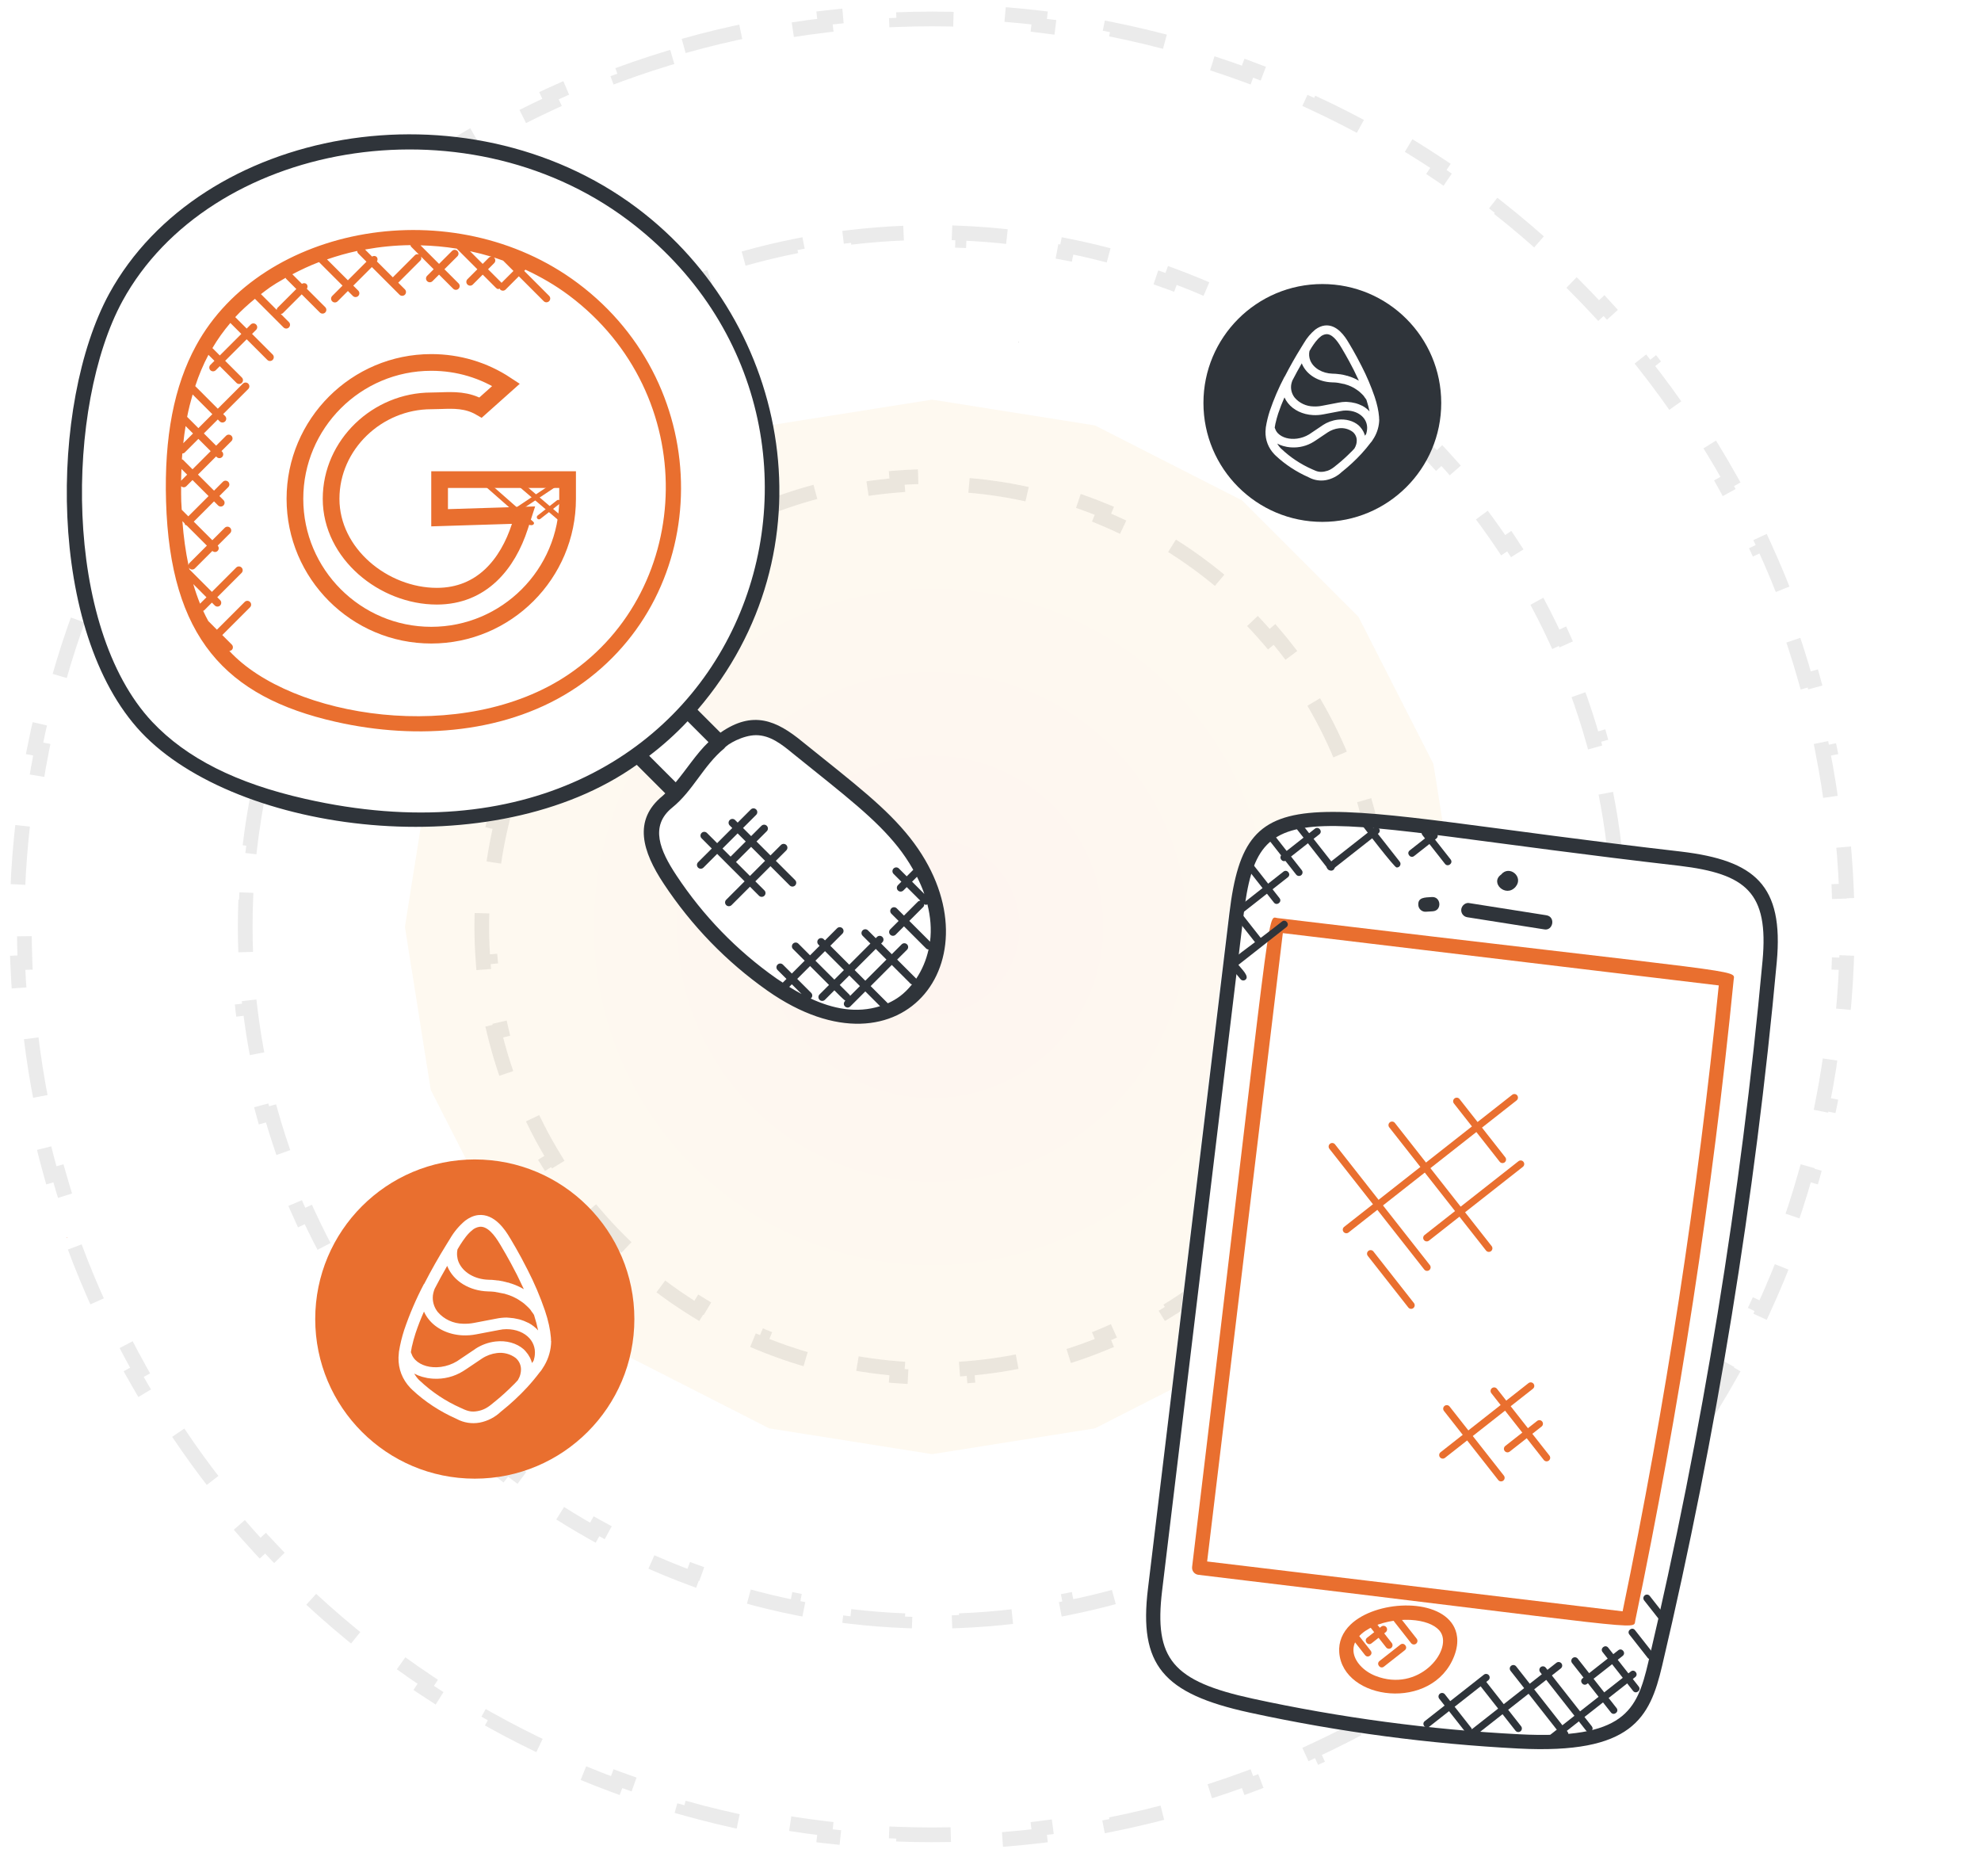 <svg width="356" height="337" viewBox="0 0 356 337" fill="none" xmlns="http://www.w3.org/2000/svg">
<path d="M133.637 46.463C136.779 45.577 139.956 44.814 143.162 44.176L143.42 45.472C145.004 45.157 146.594 44.873 148.191 44.62C149.788 44.367 151.389 44.145 152.993 43.956L152.837 42.644C156.084 42.259 159.341 42.003 162.603 41.875L162.655 43.195C165.884 43.068 169.117 43.068 172.347 43.195L172.399 41.875C175.66 42.003 178.918 42.259 182.164 42.644L182.009 43.956C183.612 44.145 185.213 44.367 186.81 44.62C188.407 44.873 189.998 45.157 191.582 45.472L191.839 44.176C195.046 44.814 198.223 45.577 201.364 46.463L201.006 47.734C204.116 48.612 207.191 49.611 210.223 50.729L210.681 49.49C213.743 50.619 216.762 51.87 219.731 53.238L219.178 54.438C220.644 55.114 222.098 55.82 223.539 56.554C224.979 57.288 226.404 58.05 227.813 58.839L228.459 57.685C231.311 59.283 234.097 60.99 236.811 62.804L236.077 63.903C238.764 65.698 241.38 67.599 243.918 69.599L244.736 68.562C247.299 70.582 249.784 72.704 252.185 74.923L251.288 75.894C252.473 76.99 253.638 78.11 254.782 79.253C255.925 80.396 257.045 81.561 258.141 82.747L259.111 81.85C261.33 84.251 263.452 86.736 265.473 89.299L264.435 90.117C266.436 92.655 268.337 95.271 270.132 97.958L271.231 97.224C273.044 99.938 274.752 102.724 276.349 105.576L275.196 106.222C275.985 107.63 276.747 109.056 277.481 110.496C278.215 111.937 278.92 113.391 279.596 114.857L280.796 114.304C282.165 117.273 283.415 120.292 284.545 123.354L283.305 123.811C284.424 126.844 285.423 129.918 286.3 133.029L287.572 132.67C288.458 135.812 289.221 138.989 289.859 142.195L288.563 142.453C288.878 144.037 289.162 145.628 289.415 147.225C289.668 148.822 289.889 150.422 290.079 152.026L291.391 151.871C291.776 155.117 292.032 158.375 292.16 161.636L290.839 161.688C290.966 164.917 290.966 168.151 290.839 171.38L292.16 171.432C292.032 174.693 291.776 177.951 291.391 181.197L290.079 181.042C289.889 182.646 289.668 184.246 289.415 185.843C289.162 187.44 288.878 189.031 288.563 190.615L289.859 190.873C289.221 194.079 288.458 197.256 287.572 200.398L286.3 200.039C285.423 203.149 284.424 206.224 283.305 209.257L284.545 209.714C283.415 212.776 282.165 215.795 280.796 218.764L279.596 218.211C278.92 219.677 278.215 221.131 277.481 222.572C276.747 224.012 275.985 225.438 275.196 226.846L276.349 227.492C274.752 230.344 273.044 233.13 271.231 235.844L270.132 235.11C268.337 237.797 266.436 240.413 264.435 242.951L265.473 243.769C263.452 246.332 261.33 248.817 259.111 251.218L258.141 250.321C257.045 251.507 255.925 252.672 254.782 253.815C253.638 254.958 252.473 256.078 251.288 257.174L252.185 258.145C249.784 260.364 247.299 262.486 244.736 264.506L243.918 263.469C241.38 265.469 238.764 267.37 236.077 269.165L236.811 270.264C234.097 272.078 231.311 273.785 228.459 275.382L227.813 274.23C226.404 275.018 224.979 275.78 223.539 276.514C222.098 277.248 220.644 277.954 219.178 278.63L219.731 279.83C216.762 281.198 213.743 282.449 210.681 283.578L210.223 282.339C207.191 283.457 204.116 284.456 201.006 285.333L201.364 286.605C198.223 287.491 195.046 288.254 191.839 288.892L191.582 287.596C189.998 287.911 188.407 288.195 186.81 288.448C185.213 288.701 183.612 288.922 182.009 289.112L182.164 290.424C178.918 290.809 175.66 291.065 172.399 291.193L172.347 289.873C169.117 290 165.884 290 162.655 289.873L162.603 291.193C159.341 291.065 156.084 290.809 152.837 290.424L152.993 289.112C151.389 288.922 149.788 288.701 148.191 288.448C146.594 288.195 145.004 287.911 143.42 287.596L143.162 288.892C139.956 288.254 136.779 287.491 133.637 286.605L133.996 285.333C130.885 284.456 127.81 283.457 124.778 282.339L124.321 283.578C121.259 282.449 118.24 281.198 115.271 279.83L115.824 278.63C114.358 277.954 112.904 277.248 111.463 276.514C110.022 275.78 108.597 275.018 107.188 274.23L106.543 275.382C103.691 273.785 100.904 272.078 98.191 270.264L98.925 269.165C96.237 267.37 93.622 265.469 91.084 263.469L90.266 264.506C87.702 262.486 85.217 260.364 82.817 258.145L83.714 257.174C82.528 256.078 81.363 254.958 80.22 253.815C79.077 252.672 77.957 251.507 76.861 250.321L75.89 251.218C73.671 248.817 71.549 246.332 69.528 243.769L70.566 242.951C68.565 240.413 66.665 237.797 64.869 235.11L63.771 235.844C61.957 233.13 60.25 230.344 58.652 227.492L59.805 226.846C59.016 225.438 58.255 224.012 57.52 222.572C56.786 221.131 56.081 219.677 55.405 218.211L54.205 218.764C52.837 215.795 51.586 212.776 50.456 209.714L51.696 209.257C50.578 206.224 49.578 203.149 48.701 200.039L47.429 200.398C46.543 197.256 45.78 194.079 45.143 190.873L46.439 190.615C46.124 189.031 45.84 187.44 45.587 185.843C45.334 184.246 45.112 182.646 44.922 181.042L43.61 181.197C43.226 177.951 42.97 174.693 42.842 171.432L44.162 171.38C44.035 168.151 44.035 164.917 44.162 161.688L42.842 161.636C42.97 158.375 43.226 155.117 43.61 151.871L44.922 152.026C45.112 150.422 45.334 148.822 45.587 147.225C45.84 145.628 46.124 144.037 46.439 142.453L45.143 142.195C45.78 138.989 46.543 135.812 47.429 132.67L48.701 133.029C49.578 129.918 50.578 126.844 51.696 123.811L50.456 123.354C51.586 120.292 52.837 117.273 54.205 114.304L55.405 114.857C56.081 113.391 56.786 111.937 57.52 110.496C58.255 109.056 59.016 107.63 59.805 106.222L58.652 105.576C60.25 102.724 61.957 99.938 63.771 97.224L64.869 97.958C66.665 95.271 68.565 92.655 70.566 90.117L69.528 89.299C71.549 86.736 73.671 84.251 75.89 81.85L76.861 82.747C77.957 81.561 79.077 80.396 80.22 79.253C81.363 78.11 82.528 76.99 83.714 75.894L82.817 74.923C85.217 72.704 87.702 70.582 90.266 68.562L91.084 69.599C93.622 67.599 96.237 65.698 98.925 63.903L98.191 62.804C100.904 60.99 103.69 59.283 106.543 57.685L107.188 58.839C108.597 58.05 110.022 57.288 111.463 56.554C112.904 55.82 114.358 55.114 115.824 54.438L115.271 53.238C118.24 51.87 121.259 50.619 124.321 49.49L124.778 50.729C127.81 49.611 130.885 48.612 133.996 47.734L133.637 46.463Z" stroke="black" stroke-opacity="0.08" stroke-width="2.643" stroke-dasharray="10.57 10.57"/>
<path d="M136.533 91.773C140.45 90.151 144.487 88.839 148.609 87.85L148.918 89.134C150.942 88.648 152.987 88.242 155.048 87.915C157.109 87.589 159.179 87.344 161.255 87.18L161.151 85.863C165.377 85.531 169.623 85.531 173.849 85.863L173.745 87.18C175.82 87.344 177.891 87.589 179.952 87.915C182.013 88.242 184.058 88.648 186.082 89.134L186.39 87.85C190.512 88.839 194.55 90.151 198.467 91.773L197.961 92.994C199.884 93.791 201.778 94.663 203.637 95.611C205.496 96.558 207.315 97.577 209.09 98.665L209.78 97.538C213.395 99.753 216.83 102.248 220.053 105.002L219.195 106.006C220.778 107.358 222.309 108.774 223.784 110.249C225.26 111.724 226.675 113.256 228.027 114.838L229.032 113.98C231.785 117.204 234.28 120.639 236.495 124.253L235.369 124.943C236.456 126.718 237.475 128.537 238.423 130.397C239.37 132.256 240.243 134.149 241.039 136.073L242.26 135.567C243.882 139.483 245.194 143.521 246.184 147.643L244.899 147.952C245.385 149.976 245.792 152.021 246.118 154.082C246.445 156.142 246.69 158.213 246.853 160.288L248.17 160.185C248.503 164.411 248.503 168.656 248.17 172.882L246.853 172.779C246.69 174.854 246.445 176.925 246.118 178.985C245.792 181.046 245.385 183.091 244.899 185.115L246.184 185.424C245.194 189.546 243.882 193.584 242.26 197.5L241.039 196.995C240.243 198.918 239.37 200.811 238.423 202.671C237.475 204.53 236.456 206.349 235.369 208.124L236.495 208.814C234.28 212.429 231.785 215.863 229.032 219.087L228.027 218.229C226.675 219.812 225.26 221.343 223.784 222.818C222.309 224.294 220.778 225.709 219.195 227.061L220.053 228.066C216.83 230.819 213.395 233.314 209.78 235.529L209.09 234.402C207.315 235.49 205.496 236.509 203.637 237.456C201.778 238.404 199.884 239.276 197.961 240.073L198.467 241.294C194.55 242.916 190.512 244.228 186.39 245.218L186.082 243.933C184.058 244.419 182.013 244.826 179.952 245.152C177.891 245.478 175.82 245.723 173.745 245.887L173.849 247.204C169.623 247.537 165.377 247.537 161.151 247.204L161.255 245.887C159.179 245.723 157.109 245.478 155.048 245.152C152.987 244.826 150.942 244.419 148.918 243.933L148.609 245.218C144.487 244.228 140.45 242.916 136.533 241.294L137.039 240.073C135.116 239.276 133.222 238.404 131.363 237.456C129.504 236.509 127.685 235.49 125.91 234.402L125.219 235.529C121.605 233.314 118.17 230.819 114.947 228.066L115.805 227.061C114.222 225.709 112.691 224.294 111.215 222.818C109.74 221.343 108.325 219.812 106.973 218.229L105.968 219.087C103.215 215.863 100.719 212.429 98.504 208.814L99.631 208.124C98.543 206.349 97.524 204.53 96.577 202.67C95.63 200.811 94.757 198.918 93.96 196.995L92.74 197.5C91.117 193.584 89.805 189.546 88.816 185.424L90.101 185.115C89.615 183.091 89.208 181.046 88.881 178.986C88.555 176.925 88.31 174.854 88.147 172.779L86.829 172.882C86.497 168.656 86.497 164.411 86.829 160.185L88.147 160.288C88.31 158.213 88.555 156.142 88.881 154.082C89.208 152.021 89.615 149.976 90.101 147.952L88.816 147.643C89.805 143.521 91.117 139.483 92.74 135.567L93.96 136.073C94.757 134.149 95.63 132.256 96.577 130.397C97.524 128.537 98.543 126.718 99.631 124.943L98.504 124.253C100.719 120.639 103.215 117.204 105.968 113.98L106.973 114.838C108.325 113.256 109.74 111.724 111.215 110.249C112.691 108.774 114.222 107.358 115.805 106.006L114.947 105.002C118.17 102.248 121.605 99.753 125.219 97.538L125.91 98.665C127.685 97.577 129.504 96.558 131.363 95.611C133.222 94.663 135.116 93.791 137.039 92.994L136.533 91.773Z" stroke="black" stroke-opacity="0.08" stroke-width="2.643" stroke-dasharray="10.57 10.57"/>
<g opacity="0.25" filter="url(#filter0_f_3368_3981)">
<path d="M167.5 71.801L196.774 76.438L223.183 89.894L244.141 110.852L257.597 137.26L262.233 166.534L257.597 195.808L244.141 222.217L223.183 243.174L196.774 256.63L167.5 261.267L138.226 256.63L111.818 243.174L90.86 222.217L77.404 195.808L72.768 166.534L77.404 137.26L90.86 110.852L111.818 89.894L138.226 76.438L167.5 71.801Z" fill="url(#paint0_radial_3368_3981)" fill-opacity="0.3"/>
</g>
<path d="M122.862 8.258C127.003 7.09 131.191 6.084 135.417 5.243L135.675 6.539C137.768 6.123 139.87 5.748 141.981 5.413C144.092 5.079 146.207 4.787 148.326 4.536L148.171 3.223C152.45 2.717 156.744 2.379 161.044 2.21L161.096 3.531C165.364 3.363 169.636 3.363 173.904 3.531L173.956 2.21C178.256 2.379 182.55 2.717 186.829 3.223L186.674 4.536C188.793 4.787 190.908 5.079 193.019 5.413C195.13 5.748 197.232 6.123 199.325 6.539L199.583 5.243C203.809 6.084 207.997 7.09 212.138 8.258L211.78 9.53C215.891 10.689 219.954 12.009 223.962 13.488L224.419 12.248C228.456 13.737 232.435 15.385 236.349 17.189L235.795 18.39C237.733 19.283 239.655 20.215 241.559 21.185C243.463 22.155 245.346 23.162 247.208 24.205L247.854 23.052C251.614 25.157 255.286 27.408 258.864 29.798L258.129 30.897C261.681 33.27 265.138 35.782 268.492 38.426L269.31 37.388C272.689 40.052 275.965 42.849 279.129 45.774L278.232 46.745C279.799 48.193 281.338 49.673 282.849 51.184C284.36 52.695 285.841 54.235 287.289 55.802L288.259 54.905C291.184 58.069 293.982 61.345 296.645 64.724L295.608 65.542C298.252 68.896 300.764 72.353 303.137 75.904L304.235 75.17C306.626 78.748 308.877 82.42 310.982 86.18L309.829 86.826C310.872 88.688 311.879 90.571 312.849 92.475C313.819 94.379 314.751 96.3 315.644 98.238L316.844 97.685C318.648 101.598 320.296 105.578 321.786 109.615L320.546 110.072C322.024 114.079 323.345 118.143 324.504 122.254L325.776 121.895C326.944 126.036 327.95 130.225 328.79 134.451L327.494 134.709C327.911 136.802 328.286 138.904 328.62 141.015C328.955 143.125 329.247 145.241 329.498 147.36L330.81 147.205C331.317 151.484 331.654 155.778 331.823 160.077L330.503 160.129C330.671 164.397 330.671 168.67 330.503 172.938L331.823 172.99C331.654 177.289 331.317 181.583 330.81 185.863L329.498 185.707C329.247 187.827 328.955 189.942 328.62 192.053C328.286 194.163 327.911 196.266 327.494 198.359L328.79 198.616C327.95 202.843 326.944 207.031 325.776 211.172L324.504 210.813C323.345 214.924 322.024 218.988 320.546 222.995L321.786 223.453C320.296 227.489 318.648 231.469 316.844 235.382L315.644 234.829C314.751 236.767 313.819 238.689 312.849 240.593C311.879 242.496 310.872 244.38 309.829 246.242L310.982 246.887C308.877 250.647 306.626 254.32 304.235 257.897L303.137 257.163C300.764 260.715 298.252 264.171 295.608 267.526L296.645 268.344C293.982 271.723 291.184 274.998 288.259 278.163L287.289 277.266C285.841 278.833 284.36 280.372 282.849 281.883C281.338 283.394 279.799 284.874 278.232 286.323L279.129 287.293C275.965 290.218 272.689 293.015 269.31 295.679L268.492 294.641C265.138 297.286 261.681 299.797 258.129 302.17L258.864 303.269C255.286 305.659 251.614 307.91 247.854 310.016L247.208 308.863C245.346 309.906 243.463 310.912 241.559 311.882C239.655 312.853 237.733 313.784 235.795 314.678L236.349 315.878C232.435 317.682 228.456 319.33 224.419 320.819L223.962 319.58C219.954 321.058 215.891 322.378 211.78 323.538L212.138 324.81C207.997 325.977 203.809 326.983 199.583 327.824L199.325 326.528C197.232 326.944 195.13 327.32 193.019 327.654C190.908 327.988 188.793 328.281 186.674 328.532L186.829 329.844C182.55 330.35 178.256 330.688 173.956 330.857L173.904 329.537C169.636 329.704 165.364 329.704 161.096 329.537L161.044 330.857C156.744 330.688 152.45 330.35 148.171 329.844L148.326 328.532C146.207 328.281 144.092 327.988 141.981 327.654C139.87 327.32 137.768 326.944 135.675 326.528L135.417 327.824C131.191 326.983 127.003 325.977 122.862 324.81L123.22 323.538C119.109 322.378 115.046 321.058 111.038 319.58L110.581 320.819C106.544 319.33 102.565 317.682 98.651 315.878L99.205 314.678C97.267 313.784 95.345 312.853 93.441 311.882C91.537 310.912 89.654 309.906 87.792 308.863L87.146 310.016C83.386 307.91 79.714 305.659 76.136 303.269L76.871 302.17C73.319 299.797 69.862 297.286 66.508 294.641L65.69 295.679C62.311 293.015 59.035 290.218 55.871 287.293L56.768 286.323C55.201 284.874 53.662 283.394 52.151 281.883C50.64 280.372 49.16 278.833 47.711 277.266L46.741 278.163C43.816 274.998 41.018 271.723 38.355 268.344L39.392 267.526C36.748 264.171 34.236 260.715 31.863 257.163L30.765 257.897C28.374 254.32 26.123 250.647 24.018 246.887L25.171 246.242C24.128 244.38 23.121 242.497 22.151 240.593C21.181 238.689 20.249 236.767 19.356 234.829L18.156 235.382C16.352 231.469 14.704 227.489 13.214 223.453L14.454 222.995C12.976 218.988 11.655 214.924 10.496 210.813L9.224 211.172C8.056 207.031 7.05 202.843 6.21 198.616L7.506 198.359C7.089 196.266 6.714 194.163 6.38 192.053C6.045 189.942 5.753 187.827 5.502 185.707L4.19 185.863C3.683 181.583 3.346 177.289 3.177 172.99L4.497 172.938C4.329 168.67 4.329 164.397 4.497 160.129L3.177 160.077C3.346 155.778 3.683 151.484 4.19 147.205L5.502 147.36C5.753 145.241 6.045 143.125 6.38 141.015C6.714 138.904 7.089 136.802 7.506 134.709L6.21 134.451C7.05 130.225 8.056 126.036 9.224 121.895L10.496 122.254C11.655 118.143 12.976 114.079 14.454 110.072L13.214 109.615C14.704 105.578 16.352 101.598 18.156 97.685L19.356 98.238C20.249 96.3 21.181 94.379 22.151 92.475C23.121 90.571 24.128 88.687 25.171 86.826L24.018 86.18C26.123 82.42 28.374 78.748 30.765 75.17L31.863 75.904C34.236 72.353 36.748 68.896 39.392 65.542L38.355 64.724C41.018 61.345 43.816 58.069 46.741 54.905L47.711 55.802C49.16 54.235 50.64 52.695 52.151 51.184C53.662 49.673 55.201 48.193 56.768 46.745L55.871 45.774C59.035 42.849 62.311 40.052 65.69 37.388L66.508 38.426C69.862 35.782 73.319 33.27 76.871 30.897L76.136 29.798C79.714 27.408 83.386 25.157 87.146 23.052L87.792 24.205C89.654 23.162 91.537 22.155 93.441 21.185C95.345 20.215 97.267 19.283 99.205 18.39L98.651 17.189C102.565 15.385 106.544 13.737 110.581 12.248L111.038 13.488C115.046 12.009 119.109 10.689 123.22 9.53L122.862 8.258Z" stroke="black" stroke-opacity="0.08" stroke-width="2.643" stroke-dasharray="10.57 10.57"/>
<path d="M12 222.402H12.047V222.291C12.037 222.331 12.017 222.365 12 222.402Z" fill="#E96F2F"/>
<path d="M12.049 222.291V222.402H12.002C12.019 222.361 12.042 222.328 12.049 222.291Z" fill="#E96F2F"/>
<path d="M85.324 208.319C101.161 208.319 114 221.158 114 236.995C114 252.832 101.161 265.671 85.324 265.671C69.487 265.671 56.648 252.832 56.648 236.995C56.648 221.158 69.487 208.319 85.324 208.319Z" fill="#E96F2F"/>
<path fill-rule="evenodd" clip-rule="evenodd" d="M92.348 248.723C91.253 249.841 90.091 250.896 88.869 251.877L88.678 252.028C87.593 252.966 86.853 253.344 85.828 253.532C84.803 253.719 84.117 253.589 82.995 253.043L82.824 252.969C80.108 251.77 77.62 250.116 75.467 248.086L75.296 247.936C74.964 247.591 74.676 247.206 74.442 246.79C74.877 247.025 75.336 247.216 75.812 247.353L76.193 247.447C76.575 247.561 76.99 247.634 77.409 247.671L77.848 247.708C79.74 247.825 81.622 247.353 83.226 246.355L83.397 246.241L83.779 245.997L86.628 244.081C87.425 243.555 88.36 243.217 89.291 243.103C90.493 242.943 91.709 243.261 92.673 243.987C92.975 244.245 93.219 244.567 93.383 244.925C93.547 245.287 93.631 245.675 93.624 246.07C93.624 246.352 93.587 246.633 93.51 246.934C93.417 247.293 93.263 247.648 93.055 247.986L92.352 248.736V248.716L92.348 248.723ZM74.043 241.851C74.194 241.154 74.405 240.387 74.67 239.56C75.112 238.234 75.621 236.931 76.19 235.655C76.408 236.144 76.689 236.606 77.027 237.025C78.357 238.716 80.58 239.785 83.072 239.919C83.926 239.962 84.783 239.898 85.62 239.731L89.669 238.961L90.352 238.847C92.1 238.676 93.735 239.148 94.82 240.123C95.282 240.528 95.644 241.034 95.868 241.603C96.092 242.172 96.176 242.785 96.112 243.391C96.092 243.75 95.999 244.105 95.905 244.443C95.811 244.593 95.714 244.761 95.6 244.895C95.543 244.634 95.449 244.389 95.335 244.145L95.258 243.957L94.877 243.318L94.726 243.13C94.535 242.869 94.344 242.641 94.1 242.417C92.827 241.308 90.982 240.803 89.043 241.027C87.75 241.181 86.515 241.633 85.43 242.343L85.393 242.38L82.124 244.577C81.243 245.106 80.259 245.454 79.234 245.591C77.372 245.836 75.661 245.367 74.616 244.316C74.422 244.111 74.254 243.884 74.121 243.639L74.027 243.415L73.836 242.946L74.027 241.874L74.047 241.854L74.043 241.851ZM80.373 227.444L80.41 227.558C81.511 230.187 84.365 231.935 87.71 232.029L88.263 232.049L88.718 232.086L88.852 232.106H88.909L90.466 232.407L90.657 232.444H90.734L90.754 232.464L90.831 232.501L91.555 232.725C92.05 232.913 92.506 233.12 92.941 233.365L93.38 233.646C93.644 233.834 93.912 233.984 94.16 234.192L94.579 234.567C94.769 234.755 94.997 234.942 95.188 235.166C95.322 235.297 95.416 235.468 95.53 235.635C95.68 235.823 95.834 236.03 95.965 236.255C96.29 237.27 96.534 238.19 96.705 239.034C96.226 238.505 95.664 238.06 95.034 237.718L94.615 237.531C94.311 237.38 93.989 237.249 93.664 237.156C93.474 237.082 93.283 237.042 93.112 237.005C92.589 236.871 92.054 236.791 91.514 236.761L91.039 236.724C90.433 236.73 89.827 236.791 89.234 236.911L85.205 237.681C84.542 237.812 83.866 237.862 83.189 237.832C82.329 237.819 81.478 237.625 80.698 237.26C79.917 236.898 79.224 236.375 78.665 235.726C78.082 234.992 77.767 234.085 77.771 233.154C77.771 232.608 77.905 232.082 78.112 231.556C78.832 230.163 79.586 228.784 80.373 227.424V227.444ZM84.897 220.984C85.262 220.686 85.704 220.492 86.17 220.421C87.596 220.234 88.906 221.962 89.8 223.462L89.951 223.707C89.951 223.727 91.377 226.034 92.918 229.078L94.133 231.613L94.076 231.593C93.383 231.195 92.65 230.867 91.889 230.615H91.833L91.796 230.595L91.739 230.575L91.474 230.481L91.267 230.424H91.19L91.076 230.388L90.734 230.294H90.697L90.259 230.18H90.145L90.108 230.16L89.575 230.066H89.425L89.177 230.029H89.12L89.043 230.009H88.986C88.795 229.986 88.608 229.966 88.417 229.952H88.323L87.79 229.932C85.319 229.859 83.189 228.616 82.412 226.741C82.124 226.017 82.057 225.227 82.221 224.467L82.717 223.64C83.326 222.702 84.046 221.63 84.941 220.974H84.904L84.897 220.984ZM99.019 240.95V240.685L98.999 240.29C98.885 238.921 98.544 237.286 97.934 235.481C97.073 232.97 96.032 230.522 94.816 228.157C93.239 225.019 91.812 222.712 91.776 222.635L91.625 222.391C90.865 221.095 88.889 217.977 85.922 218.315C85.125 218.409 84.365 218.747 83.604 219.31C82.516 220.221 81.595 221.316 80.885 222.541L80.259 223.556C78.819 225.873 77.476 228.248 76.23 230.676H76.193C74.794 233.335 73.605 236.097 72.64 238.941C72.222 240.23 71.903 241.546 71.689 242.886V242.906C71.652 243.237 71.626 243.569 71.612 243.9C71.575 245.967 72.295 247.845 73.742 249.366L74.124 249.741C76.368 251.844 79.067 253.609 81.957 254.888L82.071 254.945C83.33 255.625 84.783 255.856 86.196 255.601C87.647 255.323 88.979 254.63 90.038 253.609L90.208 253.478C91.812 252.192 93.32 250.792 94.713 249.289C95.526 248.404 96.293 247.484 97.013 246.529L97.147 246.378L97.338 246.117L97.814 245.367C98.607 244.021 99.033 242.494 99.049 240.933L99.029 240.953L99.019 240.95Z" fill="white"/>
<path d="M183 61.527H183.035V61.444C183.027 61.474 183.012 61.499 183 61.527Z" fill="#2F343A"/>
<path d="M183.036 61.444V61.527H183.001C183.014 61.497 183.031 61.472 183.036 61.444Z" fill="#2F343A"/>
<path d="M237.634 51.034C249.433 51.034 259 60.6 259 72.4C259 84.2 249.433 93.766 237.634 93.766C225.834 93.766 216.267 84.2 216.267 72.4C216.267 60.6 225.834 51.034 237.634 51.034Z" fill="#2F343A"/>
<path fill-rule="evenodd" clip-rule="evenodd" d="M242.867 81.138C242.051 81.972 241.186 82.758 240.275 83.489L240.133 83.601C239.324 84.3 238.773 84.582 238.009 84.721C237.246 84.861 236.734 84.764 235.898 84.357L235.771 84.302C233.747 83.409 231.893 82.176 230.289 80.664L230.162 80.552C229.915 80.295 229.7 80.008 229.525 79.699C229.85 79.873 230.192 80.016 230.546 80.118L230.83 80.188C231.115 80.272 231.424 80.327 231.736 80.355L232.063 80.382C233.473 80.47 234.875 80.118 236.07 79.374L236.198 79.289L236.482 79.107L238.606 77.68C239.199 77.288 239.896 77.036 240.589 76.951C241.485 76.832 242.391 77.069 243.109 77.61C243.334 77.802 243.516 78.042 243.638 78.309C243.761 78.578 243.823 78.868 243.818 79.162C243.818 79.372 243.791 79.581 243.733 79.806C243.663 80.073 243.549 80.337 243.394 80.589L242.87 81.148V81.133L242.867 81.138ZM229.229 76.018C229.341 75.499 229.498 74.928 229.695 74.311C230.025 73.323 230.404 72.353 230.828 71.402C230.99 71.766 231.2 72.111 231.452 72.423C232.442 73.683 234.099 74.479 235.956 74.578C236.592 74.611 237.231 74.564 237.854 74.439L240.871 73.865L241.38 73.78C242.683 73.653 243.9 74.004 244.709 74.731C245.053 75.033 245.323 75.409 245.49 75.834C245.657 76.258 245.719 76.714 245.672 77.166C245.657 77.433 245.587 77.697 245.517 77.95C245.447 78.062 245.375 78.186 245.29 78.286C245.248 78.092 245.178 77.909 245.093 77.727L245.036 77.588L244.751 77.111L244.639 76.971C244.497 76.777 244.354 76.607 244.172 76.44C243.224 75.614 241.849 75.237 240.405 75.404C239.441 75.519 238.521 75.856 237.712 76.385L237.685 76.412L235.249 78.049C234.593 78.444 233.86 78.703 233.096 78.805C231.709 78.987 230.434 78.638 229.655 77.855C229.51 77.702 229.386 77.533 229.286 77.351L229.216 77.183L229.074 76.834L229.216 76.036L229.231 76.021L229.229 76.018ZM233.944 65.284L233.972 65.369C234.793 67.327 236.919 68.63 239.411 68.7L239.823 68.715L240.163 68.742L240.262 68.757H240.305L241.465 68.982L241.607 69.009H241.665L241.68 69.024L241.737 69.052L242.276 69.219C242.645 69.359 242.985 69.513 243.309 69.695L243.636 69.905C243.833 70.045 244.033 70.157 244.217 70.312L244.529 70.591C244.671 70.731 244.841 70.871 244.983 71.038C245.083 71.135 245.153 71.262 245.238 71.387C245.35 71.527 245.465 71.681 245.562 71.849C245.804 72.605 245.986 73.291 246.114 73.92C245.757 73.525 245.338 73.194 244.868 72.939L244.557 72.799C244.33 72.687 244.09 72.59 243.848 72.52C243.706 72.465 243.563 72.435 243.436 72.408C243.047 72.308 242.648 72.248 242.246 72.225L241.892 72.198C241.44 72.203 240.988 72.248 240.547 72.338L237.545 72.912C237.051 73.009 236.547 73.046 236.043 73.024C235.402 73.014 234.768 72.869 234.187 72.597C233.605 72.328 233.089 71.939 232.672 71.454C232.238 70.908 232.003 70.232 232.006 69.538C232.006 69.131 232.106 68.74 232.26 68.348C232.797 67.31 233.358 66.282 233.944 65.269V65.284ZM237.315 60.471C237.587 60.248 237.917 60.104 238.264 60.051C239.327 59.912 240.302 61.199 240.968 62.317L241.081 62.499C241.081 62.514 242.144 64.233 243.292 66.501L244.197 68.39L244.155 68.375C243.638 68.078 243.092 67.834 242.525 67.647H242.483L242.456 67.632L242.413 67.617L242.216 67.547L242.061 67.504H242.004L241.919 67.477L241.665 67.407H241.637L241.31 67.322H241.225L241.198 67.307L240.801 67.237H240.689L240.504 67.21H240.462L240.405 67.195H240.362C240.22 67.178 240.08 67.163 239.938 67.153H239.868L239.471 67.138C237.63 67.083 236.043 66.157 235.464 64.76C235.249 64.221 235.2 63.632 235.322 63.066L235.691 62.449C236.145 61.751 236.682 60.952 237.348 60.463H237.32L237.315 60.471ZM247.838 75.347V75.15L247.823 74.855C247.738 73.835 247.483 72.617 247.029 71.272C246.388 69.401 245.612 67.577 244.706 65.815C243.531 63.477 242.468 61.758 242.441 61.701L242.328 61.519C241.762 60.553 240.29 58.23 238.079 58.482C237.485 58.552 236.919 58.804 236.352 59.223C235.541 59.902 234.855 60.718 234.326 61.631L233.86 62.387C232.787 64.114 231.786 65.883 230.858 67.692H230.83C229.787 69.673 228.902 71.731 228.183 73.85C227.871 74.811 227.634 75.791 227.474 76.789V76.804C227.447 77.051 227.427 77.298 227.417 77.545C227.39 79.085 227.926 80.485 229.004 81.617L229.288 81.897C230.96 83.464 232.971 84.779 235.125 85.732L235.21 85.774C236.148 86.281 237.231 86.453 238.284 86.263C239.364 86.056 240.357 85.54 241.146 84.779L241.273 84.681C242.468 83.723 243.591 82.68 244.629 81.56C245.235 80.901 245.807 80.215 246.343 79.504L246.443 79.392L246.585 79.197L246.939 78.638C247.531 77.635 247.848 76.497 247.86 75.335L247.845 75.35L247.838 75.347Z" fill="white"/>
<path d="M121 142.034L115 136.034C113.834 136.534 110.001 138.434 104.001 142.034C96.501 146.534 73.001 148.034 56.501 145.534C40.001 143.034 17.5 133.034 14 99.534C10.5 66.034 17.5 59.034 27.5 43.534C37.5 28.034 73 20.034 100.5 31.034C128 42.034 134.5 64.034 138.5 83.034C141.7 98.234 130.5 119.367 124.5 128.034L128.5 133.034C129.834 132.367 132.9 131.034 134.5 131.034C136.1 131.034 139.834 132.367 141.5 133.034L160 149.534C161.5 151.534 165.1 157.134 167.5 163.534C169.9 169.934 168.5 172.534 167.5 173.034C166.5 177.534 161.2 185.434 148 181.034C131.5 175.534 121 158.534 118 152.534C115.6 147.734 119 143.534 121 142.034Z" fill="white"/>
<path d="M60.305 129.683C75.108 133.043 91.39 131.759 103.668 123.454C128.484 106.633 128.716 69.46 103.829 50.871C81.46 34.144 47.099 40.354 35.244 62.083C31.27 69.356 29.5 78.52 29.841 90.105C30.569 114.468 40.524 125.208 60.305 129.683ZM34.617 70.873L38.159 74.415L35.653 76.922L33.629 74.898C33.902 73.499 34.243 72.168 34.617 70.873ZM34.687 77.884L32.937 79.632C33.048 78.577 33.19 77.552 33.354 76.551L34.687 77.884ZM32.762 81.487C32.917 81.474 33.073 81.427 33.193 81.31L35.653 78.85L37.859 81.056L34.597 84.318L32.89 82.611C32.833 82.553 32.754 82.559 32.686 82.526C32.705 82.174 32.735 81.834 32.762 81.487ZM33.632 85.281L32.544 86.369C32.552 85.649 32.585 84.959 32.612 84.261L33.632 85.281ZM32.658 91.586C32.634 91.06 32.585 90.564 32.568 90.023C32.541 89.11 32.549 88.24 32.549 87.359C32.846 87.634 33.247 87.596 33.493 87.351L34.595 86.249L37.48 89.132L33.839 92.772L32.658 91.586ZM33.174 94.03C33.297 94.363 33.206 94.275 33.542 94.398L37.177 98.034L34.038 101.173C33.929 101.282 33.897 101.423 33.877 101.563C33.359 99.116 32.991 96.476 32.776 93.629L33.174 94.03ZM34.731 104.944L37.101 107.314L35.95 108.465C35.497 107.35 35.094 106.174 34.731 104.944ZM90.125 50.824C90.111 50.811 90.117 50.789 90.103 50.775L87.706 48.378L88.807 47.276C89.075 47.009 89.075 46.578 88.807 46.311C88.69 46.194 88.54 46.153 88.39 46.139C89.072 46.346 89.743 46.586 90.414 46.824L92.271 48.681L90.125 50.824ZM86.743 47.413L84.46 45.13C85.758 45.408 87.04 45.733 88.308 46.114C88.139 46.117 87.97 46.18 87.842 46.308L86.743 47.413ZM67.739 46.974C67.895 46.712 67.9 46.384 67.677 46.161C67.453 45.937 67.126 45.943 66.864 46.098L65.598 44.833C68.293 44.344 71.026 44.072 73.766 44.044C73.799 44.142 73.805 44.252 73.884 44.328L75.288 45.733C75.046 45.64 74.776 45.642 74.579 45.839L70.592 49.826L67.739 46.974ZM64.374 45.539L65.855 47.02L62.517 50.358L58.767 46.608C60.542 46 62.347 45.479 64.186 45.089C64.197 45.25 64.251 45.413 64.374 45.539ZM51.332 49.913C51.362 49.962 51.354 50.025 51.395 50.066L53.252 51.923L49.884 55.289C49.777 55.395 49.745 55.537 49.723 55.673L46.895 52.845C48.149 51.904 48.564 51.476 51.332 49.913ZM41.394 58.024L43.368 59.999L39.501 63.866L38.173 62.538C39.106 60.953 40.183 59.448 41.394 58.024ZM37.458 63.752L38.536 64.829L37.81 65.554C37.543 65.822 37.543 66.252 37.81 66.517C38.075 66.782 38.506 66.784 38.773 66.517L39.498 65.792L42.498 68.792C42.763 69.056 43.194 69.059 43.464 68.792C43.731 68.524 43.731 68.094 43.464 67.826L40.464 64.826L44.331 60.959L48.035 64.662C48.302 64.93 48.733 64.927 49 64.662C49.267 64.395 49.267 63.964 49 63.697L45.297 59.993L46.022 59.268C46.289 59.001 46.289 58.57 46.022 58.305C45.755 58.038 45.324 58.038 45.056 58.305L44.331 59.033L42.272 56.974C43.357 55.796 44.557 54.716 45.812 53.688L50.956 58.832C51.22 59.096 51.651 59.099 51.918 58.832C52.186 58.564 52.186 58.133 51.918 57.869L50.462 56.413C50.601 56.391 50.74 56.361 50.849 56.252L54.217 52.886L57.479 56.148C57.744 56.413 58.175 56.415 58.445 56.148C58.712 55.881 58.712 55.45 58.445 55.182L55.145 51.883C55.311 51.618 55.319 51.282 55.09 51.051C54.861 50.822 54.523 50.83 54.258 50.996L52.54 49.278C54.097 48.462 55.687 47.715 57.329 47.091L61.556 51.318L59.699 53.175C59.432 53.443 59.432 53.873 59.699 54.141C59.964 54.405 60.395 54.408 60.665 54.141L62.522 52.283L63.414 53.175C63.678 53.44 64.109 53.443 64.379 53.175C64.647 52.908 64.647 52.477 64.379 52.212L63.487 51.321L66.826 47.983L71.795 52.952C72.059 53.216 72.49 53.219 72.76 52.952C73.027 52.684 73.027 52.254 72.76 51.986L71.563 50.792L75.55 46.804C75.746 46.608 75.749 46.338 75.656 46.095L77.936 48.375L76.758 49.553C76.491 49.821 76.491 50.252 76.758 50.516C77.023 50.781 77.454 50.783 77.724 50.516L78.902 49.338L81.441 51.877C81.706 52.142 82.136 52.144 82.406 51.877C82.674 51.61 82.674 51.179 82.406 50.914L79.867 48.375L82.197 46.049C82.464 45.782 82.464 45.351 82.197 45.086C81.929 44.819 81.498 44.819 81.231 45.086L78.902 47.413L75.569 44.08C77.751 44.137 79.927 44.322 82.079 44.672L85.786 48.378L84.005 50.162C83.737 50.429 83.737 50.86 84.005 51.124C84.266 51.386 84.7 51.394 84.967 51.124L86.748 49.341L89.146 51.738C89.427 52.019 89.587 51.932 89.819 51.858C89.849 51.913 89.844 51.981 89.89 52.027C90.155 52.292 90.586 52.294 90.856 52.027L93.239 49.641L97.712 54.114C97.977 54.378 98.407 54.381 98.677 54.114C98.945 53.846 98.945 53.415 98.677 53.151L94.205 48.675L94.426 48.454C97.156 49.722 99.779 51.233 102.209 53.047C125.991 70.815 124.947 105.738 102.152 121.188C83.26 133.965 52.281 128.977 41.214 116.958C41.857 116.917 42.04 116.194 41.656 115.81L39.946 114.1L44.931 109.114C45.198 108.847 45.198 108.416 44.931 108.152C44.664 107.884 44.233 107.884 43.968 108.152L38.983 113.137L37.426 111.577C37.104 110.985 36.796 110.377 36.509 109.744C36.564 109.714 36.629 109.723 36.676 109.676L38.08 108.272L38.596 108.787C38.86 109.052 39.291 109.054 39.558 108.787C39.826 108.52 39.826 108.089 39.558 107.822L39.043 107.306L43.412 102.937C43.679 102.67 43.679 102.239 43.412 101.972C43.145 101.704 42.714 101.704 42.449 101.972L38.08 106.341L34.033 102.293C34.003 102.165 33.984 102.023 33.956 101.895C33.989 101.974 33.989 102.064 34.055 102.13C34.319 102.394 34.75 102.397 35.02 102.13L38.165 98.985C38.459 99.261 38.866 99.225 39.111 98.977C39.373 98.715 39.37 98.298 39.119 98.031L41.356 95.794C41.623 95.527 41.623 95.096 41.356 94.829C41.088 94.562 40.657 94.562 40.39 94.829L38.159 97.06L34.821 93.722L38.462 90.081L39.193 90.812C39.457 91.076 39.888 91.079 40.158 90.812C40.426 90.544 40.426 90.114 40.158 89.849L39.427 89.118L41.017 87.528C41.285 87.261 41.285 86.83 41.017 86.562C40.75 86.295 40.319 86.295 40.052 86.562L38.462 88.153L35.577 85.27L38.838 82.008L38.947 82.117C39.212 82.382 39.643 82.384 39.913 82.117C40.18 81.85 40.18 81.419 39.913 81.152L39.804 81.043L41.587 79.259C41.855 78.992 41.855 78.561 41.587 78.293C41.32 78.026 40.889 78.026 40.625 78.293L38.841 80.077L36.635 77.871L39.141 75.364L39.49 75.713C39.755 75.978 40.186 75.981 40.456 75.713C40.723 75.446 40.723 75.015 40.456 74.748L40.106 74.399L44.612 69.894C44.879 69.626 44.879 69.195 44.612 68.928C44.345 68.661 43.914 68.661 43.647 68.928L39.141 73.433L35.086 69.375C35.732 67.387 36.528 65.505 37.458 63.752Z" fill="#E96F2F"/>
<path d="M114.43 137.416L119.555 142.54C119.388 142.693 119.241 142.862 119.064 143.007C113.702 147.367 115.461 153.016 119.277 158.781C124.287 166.349 130.551 172.813 137.904 177.989C162.52 195.261 180.046 171.485 163.535 150.526C159.247 145.123 153.834 141.007 144.215 133.276C139.518 129.411 135.291 127.584 129.468 131.637L125.356 127.524C149.664 99.198 142.322 58.248 114.414 37.319C83.549 14.225 36.043 22.775 19.614 52.783C8.855 72.569 8.413 113.547 25.385 131.579C42.61 149.827 88.707 155.74 114.43 137.416ZM141.834 177.313L142.3 176.847L144.051 178.597C143.334 178.21 142.6 177.79 141.834 177.313ZM145.658 179.394C145.693 179.369 145.737 179.377 145.769 179.347C146.037 179.08 146.037 178.649 145.769 178.382L143.266 175.878L145.578 173.566L148.979 176.967L147.277 178.668C147.01 178.936 147.01 179.367 147.277 179.634C147.542 179.898 147.973 179.901 148.243 179.634L149.945 177.932C150.215 178.202 151.573 179.617 151.914 179.789C151.153 180.55 152.195 181.437 152.808 180.823L155.503 178.128L158.154 180.779C153.908 182.113 149.678 181.254 145.658 179.394ZM154.535 177.171L152.765 178.941C152.732 178.878 152.738 178.802 152.686 178.75L150.908 176.972L152.623 175.257L154.535 177.171ZM153.586 174.291L157.385 170.492L159.299 172.407L155.5 176.206L153.586 174.291ZM149.942 176.007L146.541 172.606L148.257 170.89L151.658 174.291L149.942 176.007ZM159.553 180.261L156.463 177.171L160.262 173.372L163.655 176.765C163.72 176.83 163.813 176.83 163.895 176.863C162.449 178.649 161.135 179.536 159.553 180.261ZM167.135 169.186L163.409 165.46L165.905 162.967C166.052 162.82 166.098 162.627 166.085 162.436C166.191 162.498 166.298 162.575 166.42 162.575C166.507 162.575 166.578 162.509 166.66 162.477C167.211 164.68 167.424 166.927 167.135 169.186ZM166.112 160.619L163.908 158.413L164.789 157.532C165.277 158.511 165.736 159.531 166.112 160.619ZM135.853 132.089C138.419 132.089 140.5 133.745 142.499 135.392C152.181 143.181 157.344 147.111 161.399 152.217C162.297 153.357 163.246 154.734 164.121 156.275L162.946 157.45L161.541 156.046C161.274 155.778 160.843 155.778 160.578 156.046C160.311 156.313 160.311 156.744 160.578 157.011L161.983 158.416L161.372 159.027C161.105 159.294 161.105 159.725 161.372 159.992C161.637 160.257 162.068 160.259 162.338 159.992L162.948 159.384L165.387 161.825C165.228 161.836 165.067 161.885 164.945 162.007L162.449 164.503L161.146 163.199C160.878 162.932 160.447 162.932 160.183 163.199C159.916 163.467 159.916 163.897 160.183 164.165L161.487 165.468L159.984 166.971C159.717 167.238 159.717 167.669 159.984 167.937C160.248 168.201 160.679 168.204 160.949 167.937L162.452 166.434L166.442 170.424C166.559 170.541 166.715 170.587 166.868 170.601C166.445 172.521 165.681 174.305 164.642 175.851C164.631 175.837 164.637 175.821 164.626 175.807L161.227 172.407L163 170.637C163.268 170.369 163.268 169.938 163 169.671C162.733 169.404 162.302 169.404 162.035 169.671L160.262 171.441L158.348 169.527L158.568 169.306C158.836 169.038 158.836 168.607 158.568 168.34C158.301 168.073 157.87 168.073 157.603 168.34L157.382 168.561L155.98 167.159C155.713 166.892 155.282 166.892 155.015 167.159C154.747 167.427 154.747 167.857 155.015 168.125L156.417 169.527L152.617 173.326L149.217 169.925L151.39 167.751C151.658 167.484 151.658 167.053 151.39 166.786C151.123 166.518 150.692 166.518 150.428 166.786L148.254 168.962L148.041 168.749C147.774 168.482 147.343 168.482 147.076 168.749C146.808 169.017 146.808 169.447 147.076 169.715L147.288 169.927L145.573 171.643L143.476 169.546C143.208 169.278 142.777 169.278 142.51 169.546C142.243 169.813 142.243 170.244 142.51 170.511L144.607 172.608L142.3 174.916L140.697 173.315C140.429 173.047 139.998 173.047 139.731 173.315C139.464 173.582 139.464 174.013 139.731 174.28L141.335 175.881L140.669 176.547C140.268 176.279 139.889 176.05 139.472 175.756C132.4 170.776 126.37 164.557 121.551 157.273C118.627 152.857 116.707 148.434 120.782 145.12C124.559 142.074 126.392 137.563 130.172 134.448C130.617 133.728 133.537 132.089 135.853 132.089ZM121.428 140.555L116.667 135.796C118.99 134.039 121.379 131.92 123.567 129.588L127.317 133.338C125.181 135.376 123.354 138.253 121.428 140.555ZM22.008 54.089C37.573 25.636 83.143 17.328 112.778 39.498C162.706 76.944 133.559 161.432 54.796 143.522C42.493 140.746 33.52 136.227 27.367 129.708C11.268 112.597 11.776 72.899 22.008 54.089Z" fill="#2F343A"/>
<path d="M131.129 148.305L131.595 148.769L128.876 151.488L127.043 149.655C126.776 149.388 126.345 149.388 126.081 149.655C125.813 149.923 125.813 150.354 126.081 150.621L127.913 152.454L125.448 154.919C125.181 155.186 125.181 155.617 125.448 155.884C125.713 156.149 126.143 156.152 126.413 155.884L128.879 153.419L133.81 158.35L130.502 161.658C130.234 161.925 130.234 162.356 130.502 162.621C130.766 162.885 131.197 162.888 131.467 162.621L134.775 159.313L136.401 160.938C136.665 161.203 137.096 161.205 137.366 160.938C137.633 160.671 137.633 160.24 137.366 159.973L135.741 158.347L138.46 155.628L141.923 159.092C142.188 159.356 142.619 159.359 142.889 159.092C143.156 158.824 143.156 158.394 142.889 158.126L139.425 154.663L141.304 152.784C141.572 152.516 141.572 152.085 141.304 151.818C141.037 151.551 140.606 151.551 140.339 151.818L138.46 153.697L135.951 151.188L137.8 149.339C138.067 149.072 138.067 148.641 137.8 148.374C137.535 148.109 137.104 148.104 136.834 148.374L134.985 150.223L133.529 148.764L135.891 146.402C136.158 146.134 136.158 145.704 135.891 145.436C135.623 145.169 135.193 145.169 134.928 145.436L132.566 147.798L132.103 147.334C131.835 147.067 131.404 147.067 131.137 147.334C130.862 147.607 130.862 148.038 131.129 148.305ZM137.489 154.665L134.77 157.384L132.261 154.875L134.98 152.156L137.489 154.665ZM134.014 151.191L131.295 153.91L129.839 152.454L132.558 149.734L134.014 151.191Z" fill="#2F343A"/>
<path d="M91.953 92.621L79 93.025V86.168H102V89.62C102 103.128 91.008 114.12 77.5 114.12C63.992 114.12 53 103.128 53 89.62C53 76.112 63.992 65.12 77.5 65.12C82.347 65.12 86.957 66.502 90.95 69.137L86.368 73.227C83.942 71.817 81.53 71.902 79.163 71.986C78.606 72.005 78.051 72.025 77.5 72.025C67.845 72.025 59.5 79.869 59.5 89.62C59.5 99.49 68.974 107.12 78.5 107.12C86.572 107.12 91.233 101.353 93.427 94.582L94.084 92.554L91.953 92.621Z" stroke="#E96F2F" stroke-width="3"/>
<path d="M94.973 94.198L85.986 86.301C85.783 86.123 85.812 85.879 86.051 85.754C86.29 85.629 86.646 85.671 86.848 85.849L95.835 93.747C96.038 93.925 96.009 94.169 95.77 94.294C95.531 94.417 95.175 94.376 94.973 94.198Z" fill="#E96F2F"/>
<path d="M100.943 93.969L91.963 86.301C91.754 86.123 91.783 85.878 92.029 85.754C92.275 85.63 92.641 85.674 92.851 85.853L101.83 93.52C102.039 93.699 102.01 93.944 101.764 94.068C101.519 94.19 101.152 94.148 100.943 93.969Z" fill="#E96F2F"/>
<path d="M89.516 93.854C89.357 93.681 89.387 93.437 89.582 93.307L100.624 85.951C100.819 85.821 101.105 85.855 101.264 86.028C101.423 86.201 101.394 86.445 101.199 86.575L90.157 93.931C89.963 94.059 89.677 94.027 89.516 93.854Z" fill="#E96F2F"/>
<path d="M96.551 93.168C96.418 92.998 96.447 92.754 96.617 92.621L100.09 89.891C100.26 89.758 100.504 89.787 100.637 89.957C100.771 90.126 100.741 90.37 100.572 90.504L97.098 93.233C96.929 93.365 96.684 93.337 96.551 93.168Z" fill="#E96F2F"/>
<g clip-path="url(#clip0_3368_3981)">
<path d="M220.712 164.774C222.028 153.807 231.985 145.983 242.952 147.299L300.821 154.241C312.157 155.601 320.056 166.158 318.162 177.416L298.239 295.85C296.488 306.261 286.946 313.518 276.446 312.425L224.112 306.978C213.004 305.821 204.995 295.792 206.325 284.703L220.712 164.774Z" fill="white"/>
<path d="M224.547 307.699C208.915 304.295 204.649 299.104 206.291 285.479L220.925 164.125C224.049 138.211 234.288 145.21 302.085 153.002C315.395 154.599 320.572 159.031 319.297 172.85C315.402 215.226 308.472 257.761 298.702 299.267C296.492 308.654 293.347 315.216 272.86 314.159C257.027 313.338 240.776 311.233 224.547 307.699ZM223.473 164.434L208.842 285.788C207.362 298.067 210.704 302.056 225.099 305.192C240.756 308.601 256.981 310.77 272.994 311.595C291.963 312.575 294.172 307.326 296.205 298.681C305.95 257.29 312.859 214.875 316.742 172.616C317.871 160.359 313.807 156.997 301.782 155.554C233.375 147.691 226.242 141.466 223.473 164.434Z" fill="#2F343A"/>
<path d="M215.352 282.946C215.013 282.906 214.706 282.732 214.494 282.466C214.284 282.198 214.19 281.858 214.231 281.519C228.915 159.636 227.585 164.71 229.565 164.947C314.944 175.19 311.744 174.103 311.552 176.05C307.746 214.46 301.795 253.198 293.864 291.184C293.492 292.975 296.974 292.738 215.352 282.946ZM216.932 280.55L291.594 289.507C299.301 252.392 305.111 214.571 308.875 177.05L230.533 167.651L216.932 280.55Z" fill="#E96F2F"/>
<path d="M277.489 166.978L263.675 164.799C262.974 164.689 262.497 164.032 262.607 163.332C262.722 162.632 263.437 162.105 264.075 162.264L277.888 164.444C279.624 164.719 279.088 167.307 277.489 166.978Z" fill="#2F343A"/>
<path d="M254.88 162.612C254.789 161.212 256.026 161.252 257.315 161.171C258.981 161.058 259.185 163.624 257.478 163.732L256.241 163.812C255.56 163.859 254.925 163.338 254.88 162.612Z" fill="#2F343A"/>
<path d="M269.76 157.137C271.21 155.346 273.87 157.532 272.37 159.324C270.633 161.368 267.688 158.605 269.76 157.137Z" fill="#2F343A"/>
<path d="M240.671 296.892C240.532 295.019 241.244 293.279 242.73 291.862C247.207 287.588 258.134 287.016 261.136 291.997C261.783 293.07 262.344 294.898 261.339 297.52C257.484 307.586 241.315 305.579 240.671 296.892ZM254.381 291.124C249.447 290.532 242.936 292.758 243.233 296.705C243.36 298.443 244.997 300.258 247.21 301.115C254.96 304.126 260.948 296.664 258.937 293.323C258.253 292.191 256.594 291.39 254.381 291.124Z" fill="#E96F2F"/>
<path d="M255.947 228.095L238.902 206.403C238.683 206.123 238.731 205.721 239.011 205.501C239.29 205.281 239.693 205.329 239.913 205.609L256.957 227.301C257.177 227.581 257.129 227.983 256.849 228.203C256.572 228.421 256.166 228.377 255.947 228.095Z" fill="#E96F2F"/>
<path d="M267.05 224.683L249.657 202.549C249.437 202.269 249.486 201.866 249.765 201.646C250.045 201.427 250.448 201.475 250.668 201.755L268.06 223.889C268.28 224.168 268.232 224.571 267.952 224.791C267.672 225.011 267.269 224.965 267.05 224.683Z" fill="#E96F2F"/>
<path d="M241.444 221.334C241.224 221.054 241.273 220.652 241.552 220.432L271.751 196.7C272.031 196.481 272.433 196.529 272.651 196.808C272.87 197.088 272.822 197.491 272.542 197.711L242.344 221.442C242.07 221.66 241.667 221.614 241.444 221.334Z" fill="#E96F2F"/>
<path d="M255.894 222.799C255.675 222.519 255.723 222.116 256.003 221.896L272.879 208.636C273.158 208.416 273.561 208.464 273.778 208.744C273.998 209.023 273.95 209.426 273.67 209.646L256.794 222.907C256.517 223.124 256.114 223.078 255.894 222.799Z" fill="#E96F2F"/>
<path d="M269.502 208.725L261.277 198.257C261.057 197.977 261.105 197.575 261.385 197.355C261.665 197.135 262.068 197.183 262.287 197.463L270.512 207.931C270.732 208.21 270.684 208.613 270.404 208.833C270.125 209.05 269.721 209.007 269.502 208.725Z" fill="#E96F2F"/>
<path d="M253.084 234.916L245.803 225.647C245.583 225.367 245.632 224.965 245.911 224.745C246.191 224.525 246.594 224.573 246.814 224.853L254.094 234.122C254.314 234.401 254.266 234.804 253.986 235.024C253.709 235.241 253.304 235.195 253.084 234.916Z" fill="#E96F2F"/>
<path d="M245.309 297.371L242.634 293.963C242.113 293.3 243.117 292.5 243.644 293.171L246.319 296.579C246.844 297.247 245.83 298.033 245.309 297.371Z" fill="#E96F2F"/>
<path d="M249.1 295.99L246.058 292.119C245.838 291.839 245.887 291.436 246.166 291.217C246.446 290.997 246.849 291.045 247.069 291.325L250.11 295.196C250.33 295.475 250.282 295.878 250.002 296.098C249.725 296.315 249.319 296.269 249.1 295.99Z" fill="#E96F2F"/>
<path d="M253.58 295.217L250.337 291.089C250.117 290.809 250.165 290.407 250.445 290.189C250.724 289.969 251.127 290.018 251.344 290.297L254.588 294.425C254.808 294.705 254.759 295.107 254.48 295.327C254.205 295.543 253.802 295.497 253.58 295.217Z" fill="#E96F2F"/>
<path d="M247.912 298.431L251.652 295.492C252.314 294.972 253.114 295.975 252.443 296.502L248.704 299.441C248.038 299.966 247.25 298.953 247.912 298.431Z" fill="#E96F2F"/>
<path d="M245.684 294.246L248.23 292.248C248.512 292.028 248.914 292.079 249.13 292.356C249.349 292.635 249.301 293.038 249.021 293.258L246.475 295.256C245.807 295.781 245.019 294.766 245.684 294.246Z" fill="#E96F2F"/>
<path d="M280.686 311.941L271.453 300.192C271.234 299.912 271.282 299.51 271.561 299.292C271.841 299.073 272.244 299.121 272.464 299.401L281.696 311.15C282.221 311.818 281.208 312.606 280.686 311.941Z" fill="#2F343A"/>
<path d="M285.044 310.954L276.772 300.427C276.552 300.147 276.6 299.744 276.88 299.524C277.16 299.304 277.563 299.353 277.782 299.633L286.055 310.16C286.579 310.831 285.564 311.619 285.044 310.954Z" fill="#2F343A"/>
<path d="M289.494 307.679L282.513 298.799C282.293 298.519 282.342 298.116 282.621 297.896C282.901 297.677 283.304 297.725 283.524 298.005L290.504 306.885C291.034 307.559 290.01 308.333 289.494 307.679Z" fill="#2F343A"/>
<path d="M293.477 303.809L287.995 296.83C287.475 296.167 288.478 295.367 289.006 296.036L294.487 303.015C295.012 303.685 294 304.474 293.477 303.809Z" fill="#2F343A"/>
<path d="M272.345 310.953L265.728 302.532C265.508 302.253 265.557 301.85 265.836 301.63C266.116 301.41 266.519 301.459 266.739 301.738L273.355 310.159C273.575 310.439 273.527 310.842 273.247 311.062C272.968 311.279 272.565 311.233 272.345 310.953Z" fill="#2F343A"/>
<path d="M263.363 311.215L258.645 305.212C258.426 304.932 258.474 304.53 258.754 304.31C259.033 304.09 259.436 304.138 259.656 304.418L264.373 310.421C264.898 311.089 263.883 311.878 263.363 311.215Z" fill="#2F343A"/>
<path d="M256.048 309.231L266.665 300.889C266.944 300.67 267.347 300.718 267.567 300.998C267.787 301.277 267.738 301.68 267.459 301.897L256.843 310.239C256.172 310.766 255.384 309.751 256.048 309.231Z" fill="#2F343A"/>
<path d="M263.881 311.179L279.698 298.751C279.978 298.531 280.381 298.579 280.601 298.859C280.821 299.139 280.772 299.541 280.493 299.761L264.675 312.19C264.005 312.714 263.219 311.699 263.881 311.179Z" fill="#2F343A"/>
<path d="M278.653 311.641L293.066 300.316C293.728 299.795 294.528 300.799 293.857 301.326L279.445 312.651C278.779 313.176 277.991 312.163 278.653 311.641Z" fill="#2F343A"/>
<path d="M284.403 301.539L290.812 296.503C291.474 295.983 292.274 296.986 291.606 297.514L285.197 302.549C284.527 303.074 283.741 302.059 284.403 301.539Z" fill="#2F343A"/>
<path d="M296.105 297.87L292.81 293.677C292.29 293.014 293.294 292.214 293.821 292.885L297.116 297.078C297.335 297.358 297.287 297.761 297.008 297.978C296.731 298.196 296.327 298.152 296.105 297.87Z" fill="#2F343A"/>
<path d="M298.399 291.275L295.462 287.541C295.243 287.262 295.291 286.859 295.571 286.639C295.85 286.419 296.253 286.468 296.473 286.747L299.407 290.481C299.627 290.761 299.578 291.163 299.299 291.383C299.022 291.601 298.619 291.555 298.399 291.275Z" fill="#2F343A"/>
<path d="M269.246 265.918L259.489 253.501C259.269 253.221 259.318 252.818 259.597 252.598C259.877 252.379 260.28 252.427 260.5 252.707L270.257 265.124C270.477 265.404 270.428 265.806 270.149 266.026C269.869 266.244 269.466 266.198 269.246 265.918Z" fill="#E96F2F"/>
<path d="M277.433 262.316L268.003 250.315C267.783 250.035 267.831 249.633 268.111 249.413C268.391 249.193 268.794 249.241 269.013 249.521L278.443 261.522C278.663 261.801 278.615 262.204 278.335 262.424C278.055 262.641 277.652 262.595 277.433 262.316Z" fill="#E96F2F"/>
<path d="M258.77 261.827C258.55 261.547 258.598 261.145 258.878 260.925L274.684 248.505C274.963 248.286 275.366 248.334 275.586 248.614C275.806 248.893 275.757 249.296 275.478 249.516L259.672 261.935C259.395 262.153 258.992 262.107 258.77 261.827Z" fill="#E96F2F"/>
<path d="M270.402 260.7C270.183 260.42 270.231 260.017 270.511 259.797L276.24 255.296C276.519 255.076 276.922 255.124 277.142 255.404C277.362 255.684 277.314 256.086 277.034 256.306L271.305 260.808C271.025 261.025 270.622 260.979 270.402 260.7Z" fill="#E96F2F"/>
<path d="M232.929 157.139L227.827 150.645C227.306 149.983 228.31 149.183 228.837 149.854L233.94 156.348C234.159 156.628 234.111 157.03 233.831 157.25C233.552 157.465 233.149 157.419 232.929 157.139Z" fill="#2F343A"/>
<path d="M238.719 156.185L233.116 149.056C232.596 148.392 233.599 147.594 234.126 148.262L239.73 155.39C239.95 155.67 239.901 156.073 239.622 156.29C239.345 156.51 238.939 156.467 238.719 156.185Z" fill="#2F343A"/>
<path d="M250.962 155.854C250.534 155.802 245.224 148.857 244.955 148.512C244.435 147.849 245.438 147.049 245.963 147.717L251.542 154.817C251.896 155.27 251.525 155.921 250.962 155.854Z" fill="#2F343A"/>
<path d="M259.675 155.208L255.627 150.056C255.106 149.393 256.11 148.593 256.637 149.262L260.686 154.414C261.21 155.085 260.195 155.873 259.675 155.208Z" fill="#2F343A"/>
<path d="M228.93 162.159L224.388 156.381C223.867 155.719 224.871 154.919 225.398 155.59L229.938 161.367C230.465 162.035 229.453 162.822 228.93 162.159Z" fill="#2F343A"/>
<path d="M225.817 169.64L221.949 164.722C221.429 164.059 222.433 163.259 222.957 163.927L226.825 168.846C227.045 169.126 226.996 169.528 226.716 169.748C226.44 169.966 226.037 169.92 225.817 169.64Z" fill="#2F343A"/>
<path d="M222.923 175.917C219.954 172.135 219.215 174.35 230.385 165.568C231.048 165.048 231.848 166.051 231.18 166.576L222.548 173.359C223.185 174.169 224.574 175.435 223.823 176.022C223.549 176.24 223.145 176.199 222.923 175.917Z" fill="#2F343A"/>
<path d="M222.556 162.964L230.643 156.607C231.305 156.086 232.105 157.09 231.437 157.615L223.347 163.974C222.682 164.496 221.888 163.488 222.556 162.964Z" fill="#2F343A"/>
<path d="M230.354 153.565L236.3 148.89C236.965 148.37 237.763 149.373 237.094 149.901L231.146 154.575C230.48 155.098 229.686 154.09 230.354 153.565Z" fill="#2F343A"/>
<path d="M238.657 155.215L246.909 148.733C247.574 148.213 248.372 149.216 247.704 149.741L239.451 156.223C238.781 156.75 237.992 155.738 238.657 155.215Z" fill="#2F343A"/>
<path d="M253.336 152.793L257.321 149.659C257.983 149.139 258.783 150.142 258.115 150.67L254.13 153.803C253.46 154.325 252.673 153.313 253.336 152.793Z" fill="#2F343A"/>
</g>
<defs>
<filter id="filter0_f_3368_3981" x="19.91" y="18.944" width="295.18" height="295.18" filterUnits="userSpaceOnUse" color-interpolation-filters="sRGB">
<feFlood flood-opacity="0" result="BackgroundImageFix"/>
<feBlend mode="normal" in="SourceGraphic" in2="BackgroundImageFix" result="shape"/>
<feGaussianBlur stdDeviation="26.429" result="effect1_foregroundBlur_3368_3981"/>
</filter>
<radialGradient id="paint0_radial_3368_3981" cx="0" cy="0" r="1" gradientUnits="userSpaceOnUse" gradientTransform="translate(167.5 166.534) rotate(90) scale(94.733)">
<stop stop-color="#E96F2F"/>
<stop offset="0.8" stop-color="#EFB238"/>
</radialGradient>
<clipPath id="clip0_3368_3981">
<rect width="166.859" height="166.859" fill="white" transform="translate(189.875 138.034) rotate(6.841)"/>
</clipPath>
</defs>
</svg>
